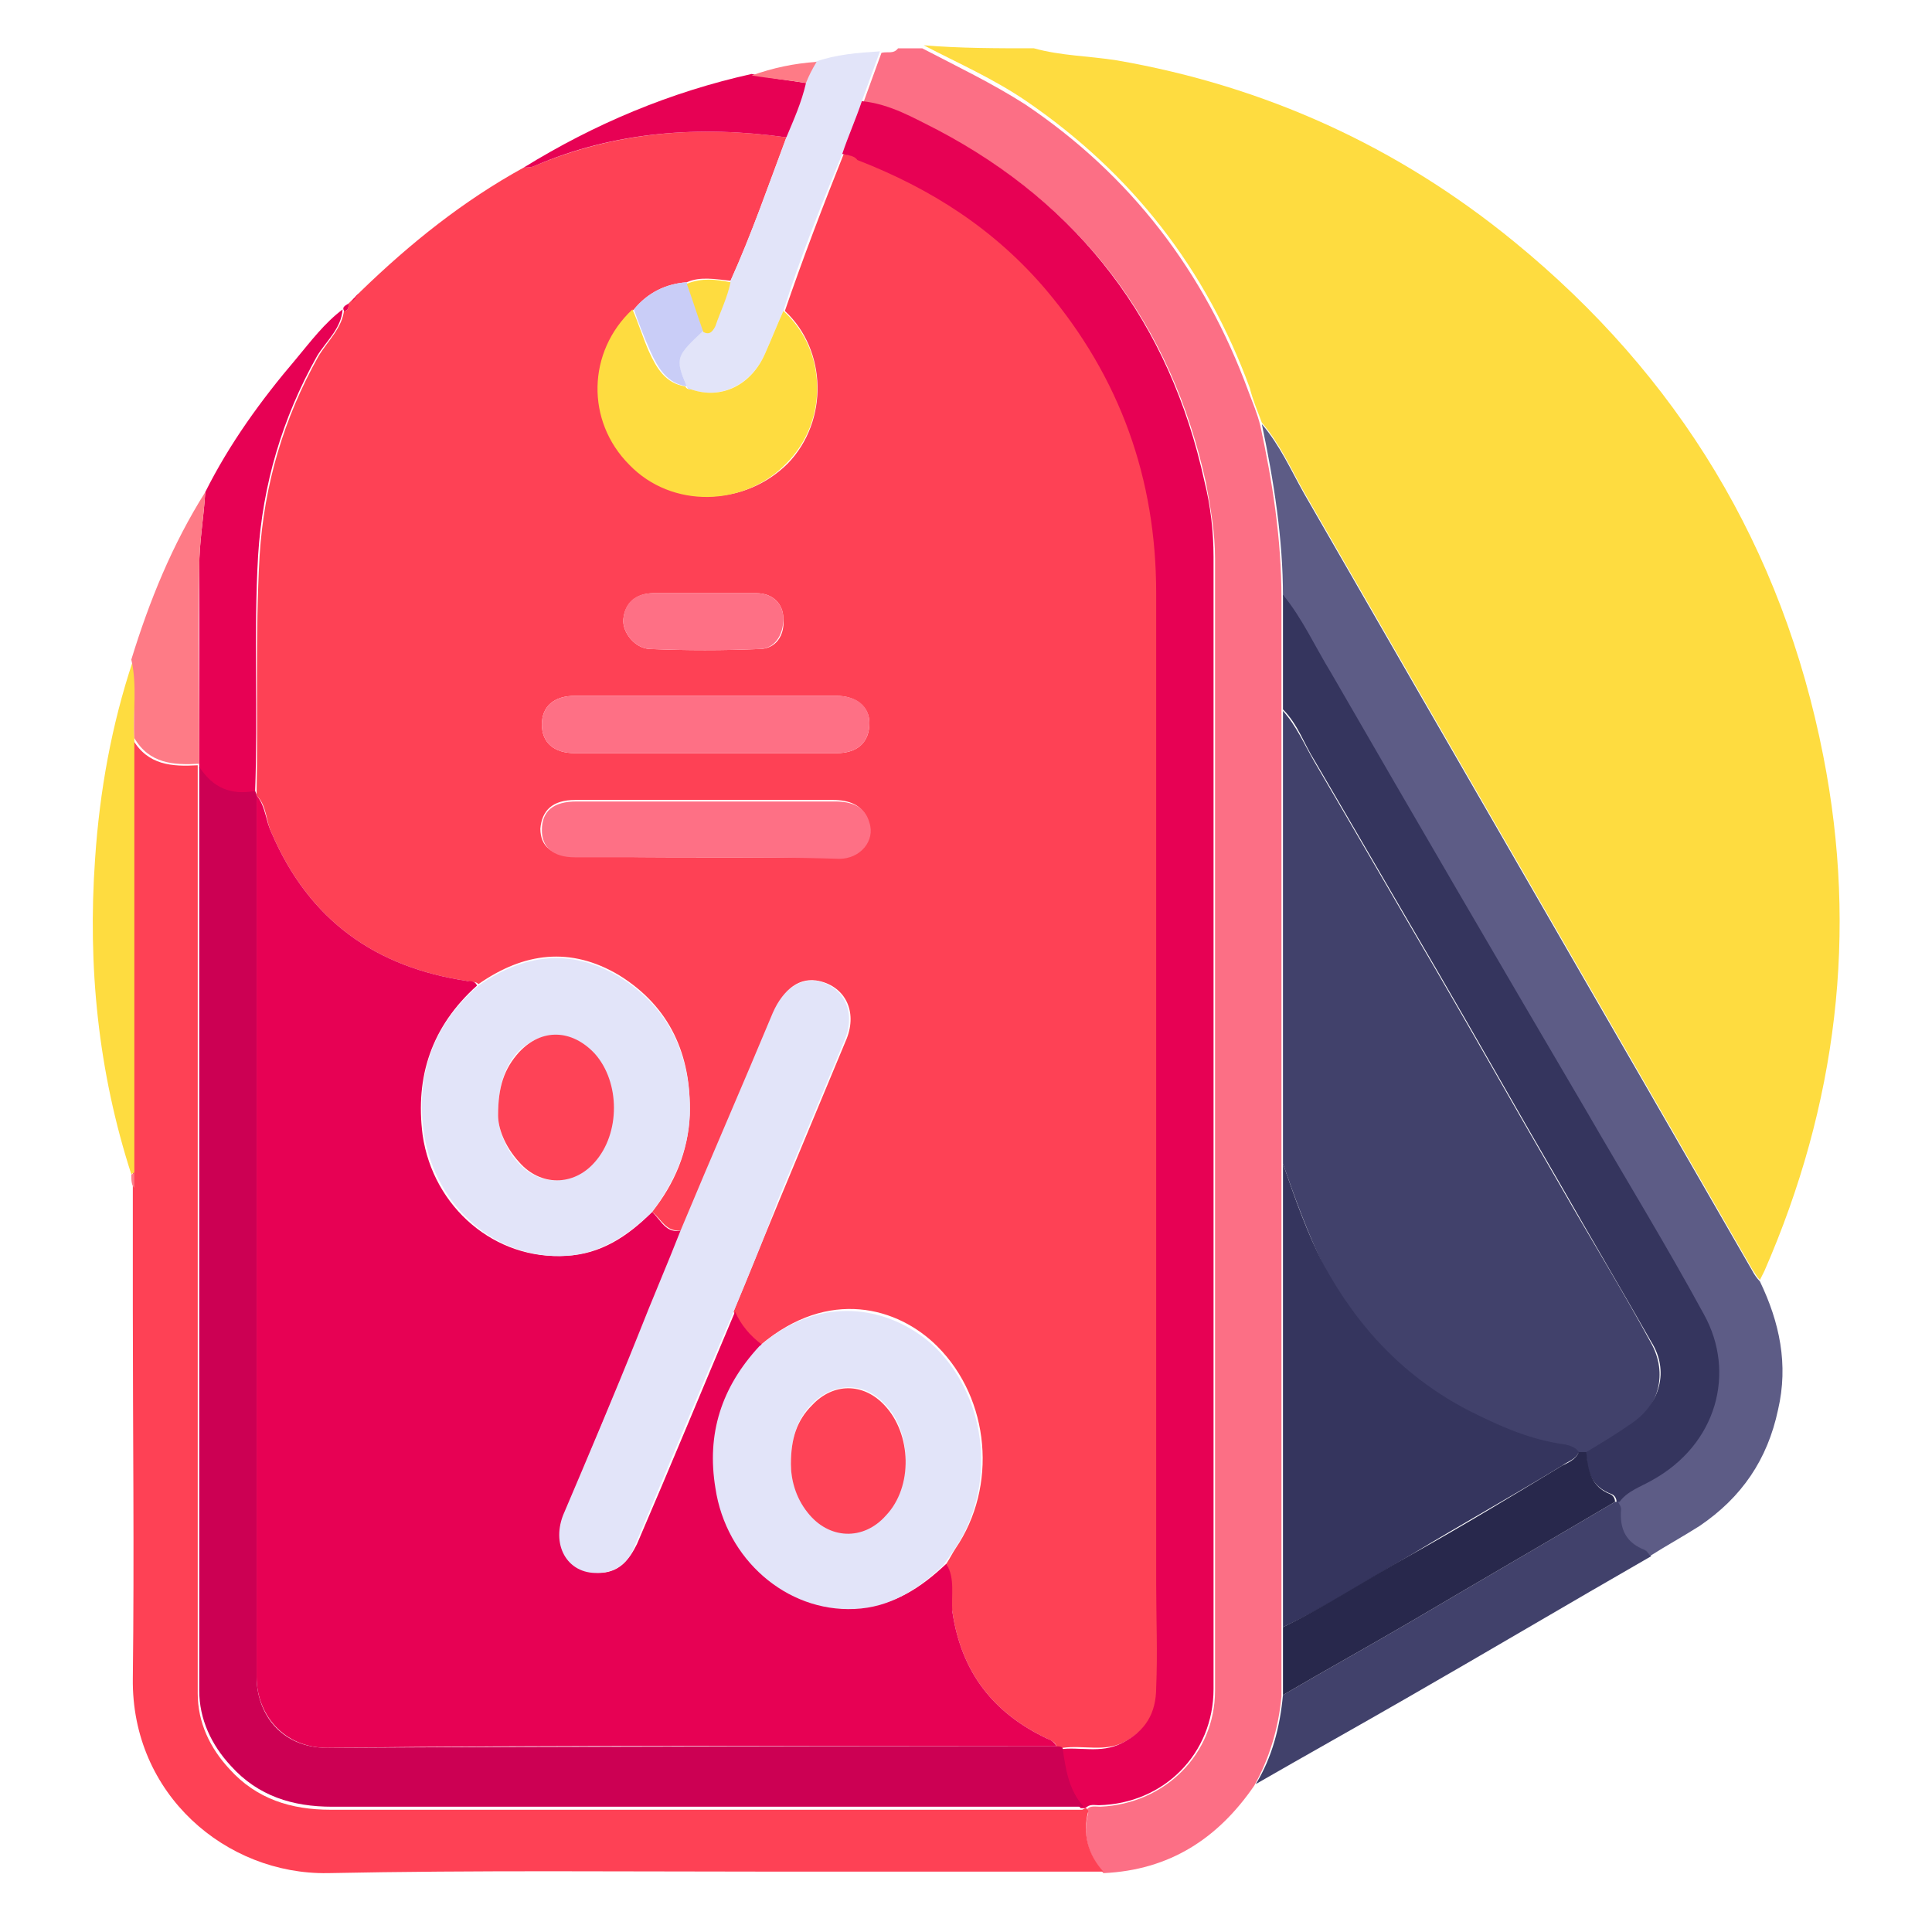 <svg xmlns="http://www.w3.org/2000/svg" xmlns:xlink="http://www.w3.org/1999/xlink" id="Layer_1" x="0px" y="0px" viewBox="0 0 128 128" style="enable-background:new 0 0 128 128;" xml:space="preserve"> <style type="text/css"> .st0{fill:#FEDC40;} .st1{fill:#FC6F85;} .st2{fill:#FE4155;} .st3{fill:#5D5C86;} .st4{fill:#41416B;} .st5{fill:#E70154;} .st6{fill:#E2E4F9;} .st7{fill:#FE7B86;} .st8{fill:#35355E;} .st9{fill:#28284C;} .st10{fill:#CC0053;} .st11{fill:#FE7085;} .st12{fill:#C9CDF7;} .st13{fill:#FE4357;} </style> <path class="st0" d="M68.5,3.2C70.3,3.7,72.1,3.7,74,4c9.8,1.7,18.6,5.7,26.3,12c10.9,8.9,17.8,20.3,20.5,34.1 c2.3,11.7,0.9,23.1-3.9,34.1c-0.1,0.2-0.2,0.4-0.3,0.6c-0.2-0.2-0.3-0.4-0.5-0.7c-9.9-17.2-19.8-34.3-29.7-51.5 c-0.9-1.6-1.6-3.2-2.8-4.6c-0.3-0.8-0.6-1.5-0.8-2.3c-2.9-7.9-7.8-14.2-14.8-19c-2.2-1.5-4.5-2.5-6.8-3.7C63.6,3.2,66,3.2,68.5,3.2z "></path> <path class="st1" d="M61.1,3.2c2.3,1.2,4.6,2.3,6.8,3.7c7,4.7,11.9,11.1,14.8,19c0.3,0.8,0.6,1.5,0.8,2.3c0.8,3.7,1.4,7.5,1.4,11.4 c0,2.5,0,5,0,7.6c0,1.7,0,3.4,0,5.1c0,8.3,0,16.6,0,24.9c0,5.9,0,11.8,0,17.8c0,4.3,0,8.6,0,12.9c0,1.5,0,3,0,4.5 c-0.2,2.1-0.8,4.1-1.8,5.9c-2.4,3.5-5.6,5.6-10,5.8c-1-1.2-1.4-2.5-1-4c0,0-0.1-0.1-0.1-0.2c0.2-0.3,0.6-0.2,0.9-0.2 c4.3-0.2,7.6-3.5,7.6-7.7c0-25,0-50,0-75c0-1.7-0.3-3.4-0.6-5c-2.3-10.5-8.2-18.3-17.7-23.3c-1.6-0.8-3.2-1.8-5-1.9 c0.4-1.1,0.8-2.2,1.2-3.3c0.4-0.1,0.8,0.1,1.1-0.3C60,3.2,60.6,3.2,61.1,3.2z"></path> <path class="st2" d="M23.1,20.1c0.1-0.1,0.1-0.1,0.2-0.2c0.1-0.1,0.2-0.2,0.3-0.3c0,0,0,0,0,0c0.1-0.1,0.2-0.2,0.3-0.3 c3.3-3.2,6.8-6,10.8-8.2c0.2,0,0.5,0,0.7-0.1c5.4-2.3,11-2.7,16.7-1.9c-1.2,3.2-2.3,6.4-3.7,9.5c-1-0.1-2-0.3-2.9,0.1 c-1.4,0.1-2.6,0.7-3.5,1.8c-3,2.8-3.1,7.3-0.2,10.3c2.8,2.8,7.5,2.8,10.4-0.1c2.7-2.8,2.6-7.5-0.2-10.1c1.2-3.5,2.5-6.9,3.9-10.4 c0.4,0.1,0.8,0.1,1.1,0.3c4.8,1.9,9,4.6,12.5,8.6c4.9,5.8,7.3,12.5,7.3,20.1c0,21.9,0,43.8,0,65.7c0,2.3,0,4.6,0,6.8 c0,1.6-0.8,2.9-2.3,3.7c-1.3,0.7-2.7,0.2-4.1,0.4c-0.1,0-0.3,0-0.4-0.1c-0.1-0.3-0.4-0.4-0.6-0.5c-3.6-1.7-5.7-4.4-6.3-8.4 c-0.2-1.1,0.1-2.2-0.4-3.2c0.2-0.3,0.4-0.7,0.6-1c2.8-4.1,2.3-9.9-1.2-13.4c-2.6-2.6-7.2-3.9-11.7-0.1c-0.7-0.6-1.4-1.3-1.8-2.2 c1-2.4,2-4.9,3-7.3c1.5-3.6,3-7.2,4.5-10.8c0.7-1.8-0.1-3.4-1.8-3.8c-1.3-0.3-2.4,0.5-3,2.1c-2,4.8-4.1,9.6-6.1,14.4 c-1.1,0.2-1.4-0.8-2-1.2c1.5-1.9,2.4-4,2.5-6.5c0.1-3.9-1.3-7.1-4.7-9.2c-3.2-1.9-6.3-1.5-9.3,0.6C31.5,65,31.3,65.1,31,65 C24.9,64.1,20.5,61,18,55.2c-0.4-0.8-0.3-1.8-1-2.5c0-0.1,0-0.1,0-0.2c0.1-5.2-0.1-10.4,0.2-15.7c0.3-4.7,1.6-9.1,3.9-13.2 c0.6-1,1.6-1.9,1.7-3.1l0.1,0c0,0,0,0.1,0,0.1C23.1,20.5,23.1,20.3,23.1,20.1z M46.7,49.9c2.9,0,5.8,0,8.7,0c1.4,0,2.2-0.7,2.2-2 c0-1.1-0.9-1.8-2.2-1.8c-5.8,0-11.5,0-17.3,0c-1.4,0-2.2,0.7-2.2,1.9c0,1.2,0.8,1.9,2.2,1.9C40.9,49.9,43.8,49.9,46.7,49.9z M46.7,56.8c2.9,0,5.9,0,8.8,0c1.4,0,2.4-1.1,2-2.4c-0.3-1.1-1.3-1.4-2.3-1.4c-5.7,0-11.4,0-17.1,0c-1.5,0-2.2,0.7-2.3,1.9 c0,1.2,0.8,1.8,2.2,1.8C41,56.8,43.8,56.8,46.7,56.8z M46.7,39.3c-1.1,0-2.3,0-3.4,0c-1.2,0-1.9,0.7-2,1.7c-0.1,0.9,0.8,2,1.8,2 c2.4,0.1,4.8,0.1,7.2,0c1.1,0,1.7-0.9,1.6-2c0-1-0.7-1.7-1.8-1.7C49,39.3,47.9,39.3,46.7,39.3z"></path> <path class="st2" d="M72,119.8c0,0.1,0.1,0.1,0.1,0.2c-0.4,1.5,0,2.9,1,4c-7.3,0-14.6,0-21.8,0c-9.9,0-19.8-0.1-29.6,0.1 c-6.7,0.1-13-5.2-12.9-12.9c0.1-8.2,0-16.4,0-24.5c0-2.6,0-5.3,0-7.9c0-0.3,0-0.7,0-1c0-9.6,0-19.2,0-28.8c1,1.7,2.6,1.8,4.3,1.7 c0,0.1,0,0.2,0,0.3c0,20.4,0,40.8,0,61.2c0,1.9,0.8,3.6,2.1,5c1.8,2,4.1,2.7,6.7,2.7c7,0,13.9,0,20.9,0c9.6,0,19.3,0,28.9,0 C71.9,119.8,71.9,119.8,72,119.8z"></path> <path class="st3" d="M85,39.5c0-3.8-0.6-7.6-1.4-11.4c1.2,1.4,1.9,3,2.8,4.6c9.9,17.2,19.8,34.3,29.7,51.5c0.1,0.2,0.3,0.5,0.5,0.7 c1.3,2.7,1.9,5.5,1.2,8.5c-0.7,3.3-2.4,5.8-5.2,7.7c-1.1,0.7-2.2,1.3-3.3,2c-0.1-0.1-0.2-0.4-0.4-0.4c-1.2-0.5-1.7-1.4-1.6-2.7 c0-0.2-0.1-0.3-0.2-0.5c0.6-0.7,1.4-1,2.1-1.4c4.3-2.3,5.5-7.2,3.5-11c-2.5-4.5-5.2-9-7.8-13.5c-5.6-9.7-11.2-19.3-16.9-29 C87.1,43,86.3,41.1,85,39.5z"></path> <path class="st4" d="M107.2,99.5c0.1,0.2,0.2,0.3,0.2,0.5c-0.1,1.3,0.3,2.2,1.6,2.7c0.2,0.1,0.2,0.3,0.4,0.4 c-5.4,3.1-10.8,6.3-16.2,9.4c-3.3,1.9-6.7,3.8-10,5.7c1.1-1.8,1.6-3.8,1.8-5.9c2.9-1.7,5.8-3.3,8.7-5c4.4-2.6,8.9-5.2,13.3-7.8 C107,99.5,107.1,99.5,107.2,99.5z"></path> <path class="st5" d="M13.2,50.9c0-0.1,0-0.2,0-0.3c0-4.3,0-8.6,0-13c0-1.7,0.3-3.3,0.4-5c1.6-3.2,3.7-6.1,6-8.8 c1-1.2,1.9-2.4,3.1-3.3c-0.1,1.3-1.1,2.1-1.7,3.1c-2.3,4.1-3.6,8.5-3.9,13.2c-0.3,5.2,0,10.5-0.2,15.7 C15.4,52.8,14.1,52.3,13.2,50.9z"></path> <path class="st6" d="M48.4,18.6c1.4-3.1,2.5-6.3,3.7-9.5c0.5-1.2,1-2.4,1.3-3.6c0.2-0.5,0.4-0.9,0.6-1.4c1.4-0.5,2.8-0.6,4.3-0.7 c-0.4,1.1-0.8,2.2-1.2,3.3c-0.4,1.2-0.9,2.3-1.3,3.5c-1.4,3.4-2.8,6.9-3.9,10.4c-0.4,0.9-0.8,1.9-1.2,2.8c-0.9,2.1-3,3.1-4.9,2.4 c-0.1-0.1-0.2-0.1-0.3-0.2l0,0c-0.8-1.9-0.8-2.1,1-3.7c0.4,0.2,0.6,0,0.8-0.4C47.7,20.6,48.2,19.7,48.4,18.6z"></path> <path class="st0" d="M8.9,48.9c0,9.6,0,19.2,0,28.8c-0.1,0-0.2,0.1-0.2,0.1C6.5,71,5.8,64,6.3,56.9c0.3-4.5,1.1-8.9,2.5-13.1 C9.1,45.5,8.8,47.2,8.9,48.9z"></path> <path class="st7" d="M8.9,48.9c-0.1-1.7,0.2-3.5-0.2-5.2c1.2-3.9,2.7-7.6,4.9-11.1c-0.1,1.7-0.4,3.3-0.4,5c-0.1,4.3,0,8.6,0,13 C11.5,50.7,9.9,50.6,8.9,48.9z"></path> <path class="st5" d="M53.4,5.5c-0.3,1.3-0.8,2.4-1.3,3.6c-5.7-0.8-11.4-0.4-16.7,1.9c-0.2,0.1-0.5,0.1-0.7,0.1 c4.7-2.9,9.7-5,15.1-6.2C51,5.2,52.2,5.3,53.4,5.5z"></path> <path class="st7" d="M53.4,5.5C52.2,5.3,51,5.2,49.8,5c1.4-0.5,2.8-0.8,4.3-0.9C53.8,4.6,53.6,5,53.4,5.5z"></path> <path class="st7" d="M8.7,77.8c0.1,0,0.2-0.1,0.2-0.1c0,0.3,0,0.7,0,1C8.7,78.5,8.7,78.2,8.7,77.8z"></path> <path class="st5" d="M23.1,20.1c0,0.2,0,0.5-0.3,0.5C22.6,20.3,23,20.2,23.1,20.1z"></path> <path class="st5" d="M23.8,19.4c-0.1,0.1-0.2,0.2-0.3,0.3C23.7,19.6,23.7,19.5,23.8,19.4z"></path> <path class="st5" d="M23.6,19.7c-0.1,0.1-0.2,0.2-0.3,0.3C23.4,19.8,23.5,19.7,23.6,19.7z"></path> <path class="st4" d="M85,77.1c0-8.3,0-16.6,0-24.9c0-1.7,0-3.4,0-5.1c0.9,1,1.4,2.2,2.1,3.4c2.7,4.6,5.3,9.1,8,13.7 c2.8,4.8,5.5,9.6,8.3,14.4c2,3.5,4.1,6.9,6,10.4c1.1,2,0.5,4.2-1.3,5.4c-1,0.7-2,1.2-3,1.9c-0.2,0-0.3,0-0.5,0 c-0.2-0.3-0.6-0.4-0.9-0.5c-2.2-0.3-4.3-1.2-6.3-2.2c-4.2-2.2-7.4-5.5-9.7-9.7C86.6,81.6,85.8,79.4,85,77.1z"></path> <path class="st5" d="M55.8,10.2c0.4-1.2,0.9-2.3,1.3-3.5c1.9,0.2,3.4,1.1,5,1.9c9.5,5,15.4,12.8,17.7,23.3c0.4,1.6,0.6,3.3,0.6,5 c0,25,0,50,0,75c0,4.3-3.3,7.6-7.6,7.7c-0.3,0-0.6-0.1-0.9,0.2c-0.1,0-0.2,0-0.3,0c-1-1.1-1.2-2.5-1.4-3.9c1.3-0.2,2.7,0.3,4.1-0.4 c1.6-0.8,2.3-2,2.3-3.7c0.1-2.3,0-4.6,0-6.8c0-21.9,0-43.8,0-65.7c0-7.6-2.4-14.3-7.3-20.1c-3.4-4-7.6-6.7-12.5-8.6 C56.6,10.3,56.2,10.3,55.8,10.2z"></path> <path class="st8" d="M105.1,96.2c1-0.6,2-1.2,3-1.9c1.9-1.3,2.5-3.5,1.3-5.4c-2-3.5-4-6.9-6-10.4c-2.8-4.8-5.5-9.6-8.3-14.4 c-2.7-4.6-5.3-9.1-8-13.7c-0.7-1.1-1.1-2.4-2.1-3.4c0-2.5,0-5,0-7.6c1.3,1.6,2.1,3.4,3.2,5.2c5.6,9.7,11.2,19.3,16.9,29 c2.6,4.5,5.3,8.9,7.8,13.5c2.1,3.8,0.9,8.6-3.5,11c-0.7,0.4-1.6,0.7-2.1,1.4c-0.1,0-0.2,0-0.2,0c0-0.2-0.1-0.4-0.3-0.5 C105.4,98.5,105.1,97.4,105.1,96.2z"></path> <path class="st8" d="M85,77.1c0.8,2.3,1.6,4.6,2.7,6.7c2.3,4.2,5.4,7.5,9.7,9.7c2,1,4,1.9,6.3,2.2c0.4,0.1,0.7,0.2,0.9,0.5 c-0.2,0.5-0.7,0.6-1.1,0.9c-3.3,2-6.7,3.9-10,5.9c-2.8,1.6-5.5,3.4-8.5,4.8c0-4.3,0-8.6,0-12.9C85,88.9,85,83,85,77.1z"></path> <path class="st9" d="M85,107.8c2.9-1.4,5.6-3.2,8.5-4.8c3.4-1.9,6.7-3.9,10-5.9c0.4-0.2,0.9-0.4,1.1-0.9c0.2,0,0.3,0,0.5,0 c0.1,1.2,0.3,2.3,1.6,2.8c0.2,0.1,0.3,0.3,0.3,0.5c-4.4,2.6-8.9,5.2-13.3,7.8c-2.9,1.7-5.8,3.3-8.7,5C85,110.8,85,109.3,85,107.8z"></path> <path class="st5" d="M43.2,80.3c0.6,0.5,0.9,1.5,2,1.2c-0.9,2.3-1.8,4.6-2.8,6.9c-1.7,4-3.4,8-5,12c-0.9,2.1,0.4,3.9,2.5,3.8 c1.2-0.1,1.8-0.9,2.3-1.9c2.2-5.1,4.3-10.2,6.5-15.4c0.4,0.9,1,1.6,1.8,2.2c-2.5,2.7-3.5,5.8-2.9,9.4c0.7,4.7,4.7,8.2,9.2,8 c2.4-0.1,4.2-1.3,5.9-2.9c0.6,1,0.3,2.1,0.4,3.2c0.6,4,2.7,6.7,6.3,8.4c0.3,0.1,0.5,0.3,0.6,0.5c-16.1,0-32.2-0.1-48.3,0.1 c-3,0-4.7-2.3-4.7-4.7c0-19.5,0-38.9,0-58.4c0.6,0.7,0.6,1.7,1,2.5C20.5,61,24.9,64.1,31,65c0.2,0,0.5,0,0.6,0.3 c-3,2.7-4.1,6-3.6,9.9c0.7,4.8,4.8,8.3,9.5,8C39.8,83.1,41.6,81.9,43.2,80.3z"></path> <path class="st10" d="M17,52.7c0,19.5,0,38.9,0,58.4c0,2.4,1.6,4.7,4.7,4.7c16.1-0.1,32.2-0.1,48.3-0.1c0.1,0,0.3,0,0.4,0.1 c0.2,1.4,0.4,2.8,1.4,3.9c-9.6,0-19.3,0-28.9,0c-7,0-13.9,0-20.9,0c-2.6,0-4.9-0.7-6.7-2.7c-1.3-1.4-2.1-3.1-2.1-5 c0-20.4,0-40.8,0-61.2c0.9,1.4,2.1,1.9,3.7,1.6C17,52.6,17,52.7,17,52.7z"></path> <path class="st6" d="M62.5,103.7c-1.7,1.6-3.5,2.8-5.9,2.9c-4.5,0.2-8.5-3.3-9.2-8c-0.6-3.6,0.4-6.7,2.9-9.4 c4.4-3.8,9.1-2.4,11.7,0.1c3.5,3.5,4,9.3,1.2,13.4C63,103,62.7,103.4,62.5,103.7z M52.4,97c0,1.1,0.4,2.2,1.1,3.1 c1.4,1.8,3.6,1.9,5.2,0.2c1.8-1.9,1.7-5.5-0.1-7.3c-1.4-1.5-3.4-1.4-4.8,0C52.8,94,52.4,95.3,52.4,97z"></path> <path class="st6" d="M43.2,80.3c-1.6,1.5-3.3,2.7-5.6,2.9c-4.7,0.3-8.7-3.2-9.5-8c-0.6-4,0.6-7.3,3.6-9.9c3-2.1,6.1-2.5,9.3-0.6 c3.4,2.1,4.8,5.3,4.7,9.2C45.6,76.3,44.6,78.4,43.2,80.3z M33,73.9c0,0.8,0.4,2.1,1.3,3.1c1.4,1.6,3.6,1.6,5,0 c1.7-1.9,1.7-5.3,0-7.2c-1.4-1.6-3.5-1.6-5-0.1C33.4,70.7,33,72,33,73.9z"></path> <path class="st6" d="M48.6,86.9c-2.2,5.1-4.3,10.2-6.5,15.4c-0.4,1.1-1.1,1.8-2.3,1.9c-2.1,0.2-3.3-1.7-2.5-3.8c1.7-4,3.4-8,5-12 c0.9-2.3,1.9-4.6,2.8-6.9c2-4.8,4.1-9.6,6.1-14.4c0.7-1.6,1.8-2.3,3-2.1c1.7,0.4,2.5,2,1.8,3.8c-1.5,3.6-3,7.2-4.5,10.8 C50.6,82.1,49.6,84.5,48.6,86.9z"></path> <path class="st0" d="M45.8,25.8c2,0.7,4-0.3,4.9-2.4c0.4-0.9,0.8-1.9,1.2-2.8c2.9,2.6,3,7.3,0.2,10.1c-2.8,2.9-7.6,3-10.4,0.1 c-2.9-2.9-2.8-7.5,0.2-10.3c0.4,0.9,0.7,1.9,1.1,2.8c0.5,1.1,1.1,2.1,2.4,2.3c0,0,0,0,0,0C45.5,25.8,45.7,25.8,45.8,25.8z"></path> <path class="st11" d="M46.7,49.9c-2.9,0-5.7,0-8.6,0c-1.4,0-2.2-0.7-2.2-1.9c0-1.2,0.8-1.9,2.2-1.9c5.8,0,11.5,0,17.3,0 c1.4,0,2.2,0.7,2.2,1.8c0,1.3-0.8,2-2.2,2C52.5,49.9,49.6,49.9,46.7,49.9z"></path> <path class="st11" d="M46.7,56.8c-2.9,0-5.7,0-8.6,0c-1.5,0-2.2-0.7-2.2-1.8c0-1.3,0.8-1.9,2.3-1.9c5.7,0,11.4,0,17.1,0 c1.1,0,2,0.3,2.3,1.4c0.4,1.2-0.6,2.4-2,2.4C52.6,56.8,49.6,56.8,46.7,56.8z"></path> <path class="st11" d="M46.7,39.3c1.1,0,2.3,0,3.4,0c1.1,0,1.8,0.7,1.8,1.7c0,1.1-0.6,2-1.6,2c-2.4,0.1-4.8,0.1-7.2,0 c-1,0-1.9-1.1-1.8-2c0.1-1.1,0.8-1.7,2-1.7C44.5,39.3,45.6,39.3,46.7,39.3z"></path> <path class="st12" d="M45.5,25.6c-1.3-0.2-1.9-1.2-2.4-2.3c-0.4-0.9-0.8-1.9-1.1-2.8c0.9-1.1,2.1-1.7,3.5-1.8 c0.4,1.1,0.7,2.1,1.1,3.2C44.8,23.6,44.7,23.7,45.5,25.6z"></path> <path class="st0" d="M46.6,22c-0.4-1.1-0.7-2.1-1.1-3.2c1-0.4,1.9-0.3,2.9-0.1c-0.2,1-0.7,2-1,2.9C47.2,22,47,22.2,46.6,22z"></path> <path class="st12" d="M45.8,25.8c-0.1,0-0.2,0-0.3-0.2C45.6,25.7,45.7,25.7,45.8,25.8z"></path> <path class="st13" d="M52.4,97c0-1.7,0.4-2.9,1.4-3.9c1.4-1.5,3.4-1.5,4.8,0c1.8,1.9,1.9,5.4,0.1,7.3c-1.5,1.7-3.8,1.6-5.2-0.2 C52.7,99.2,52.4,98,52.4,97z"></path> <path class="st13" d="M33,73.9c0-1.9,0.4-3.1,1.4-4.2c1.5-1.6,3.5-1.5,5,0.1c1.7,1.9,1.7,5.3,0,7.2c-1.4,1.6-3.6,1.6-5,0 C33.4,75.9,33,74.7,33,73.9z"></path> </svg>